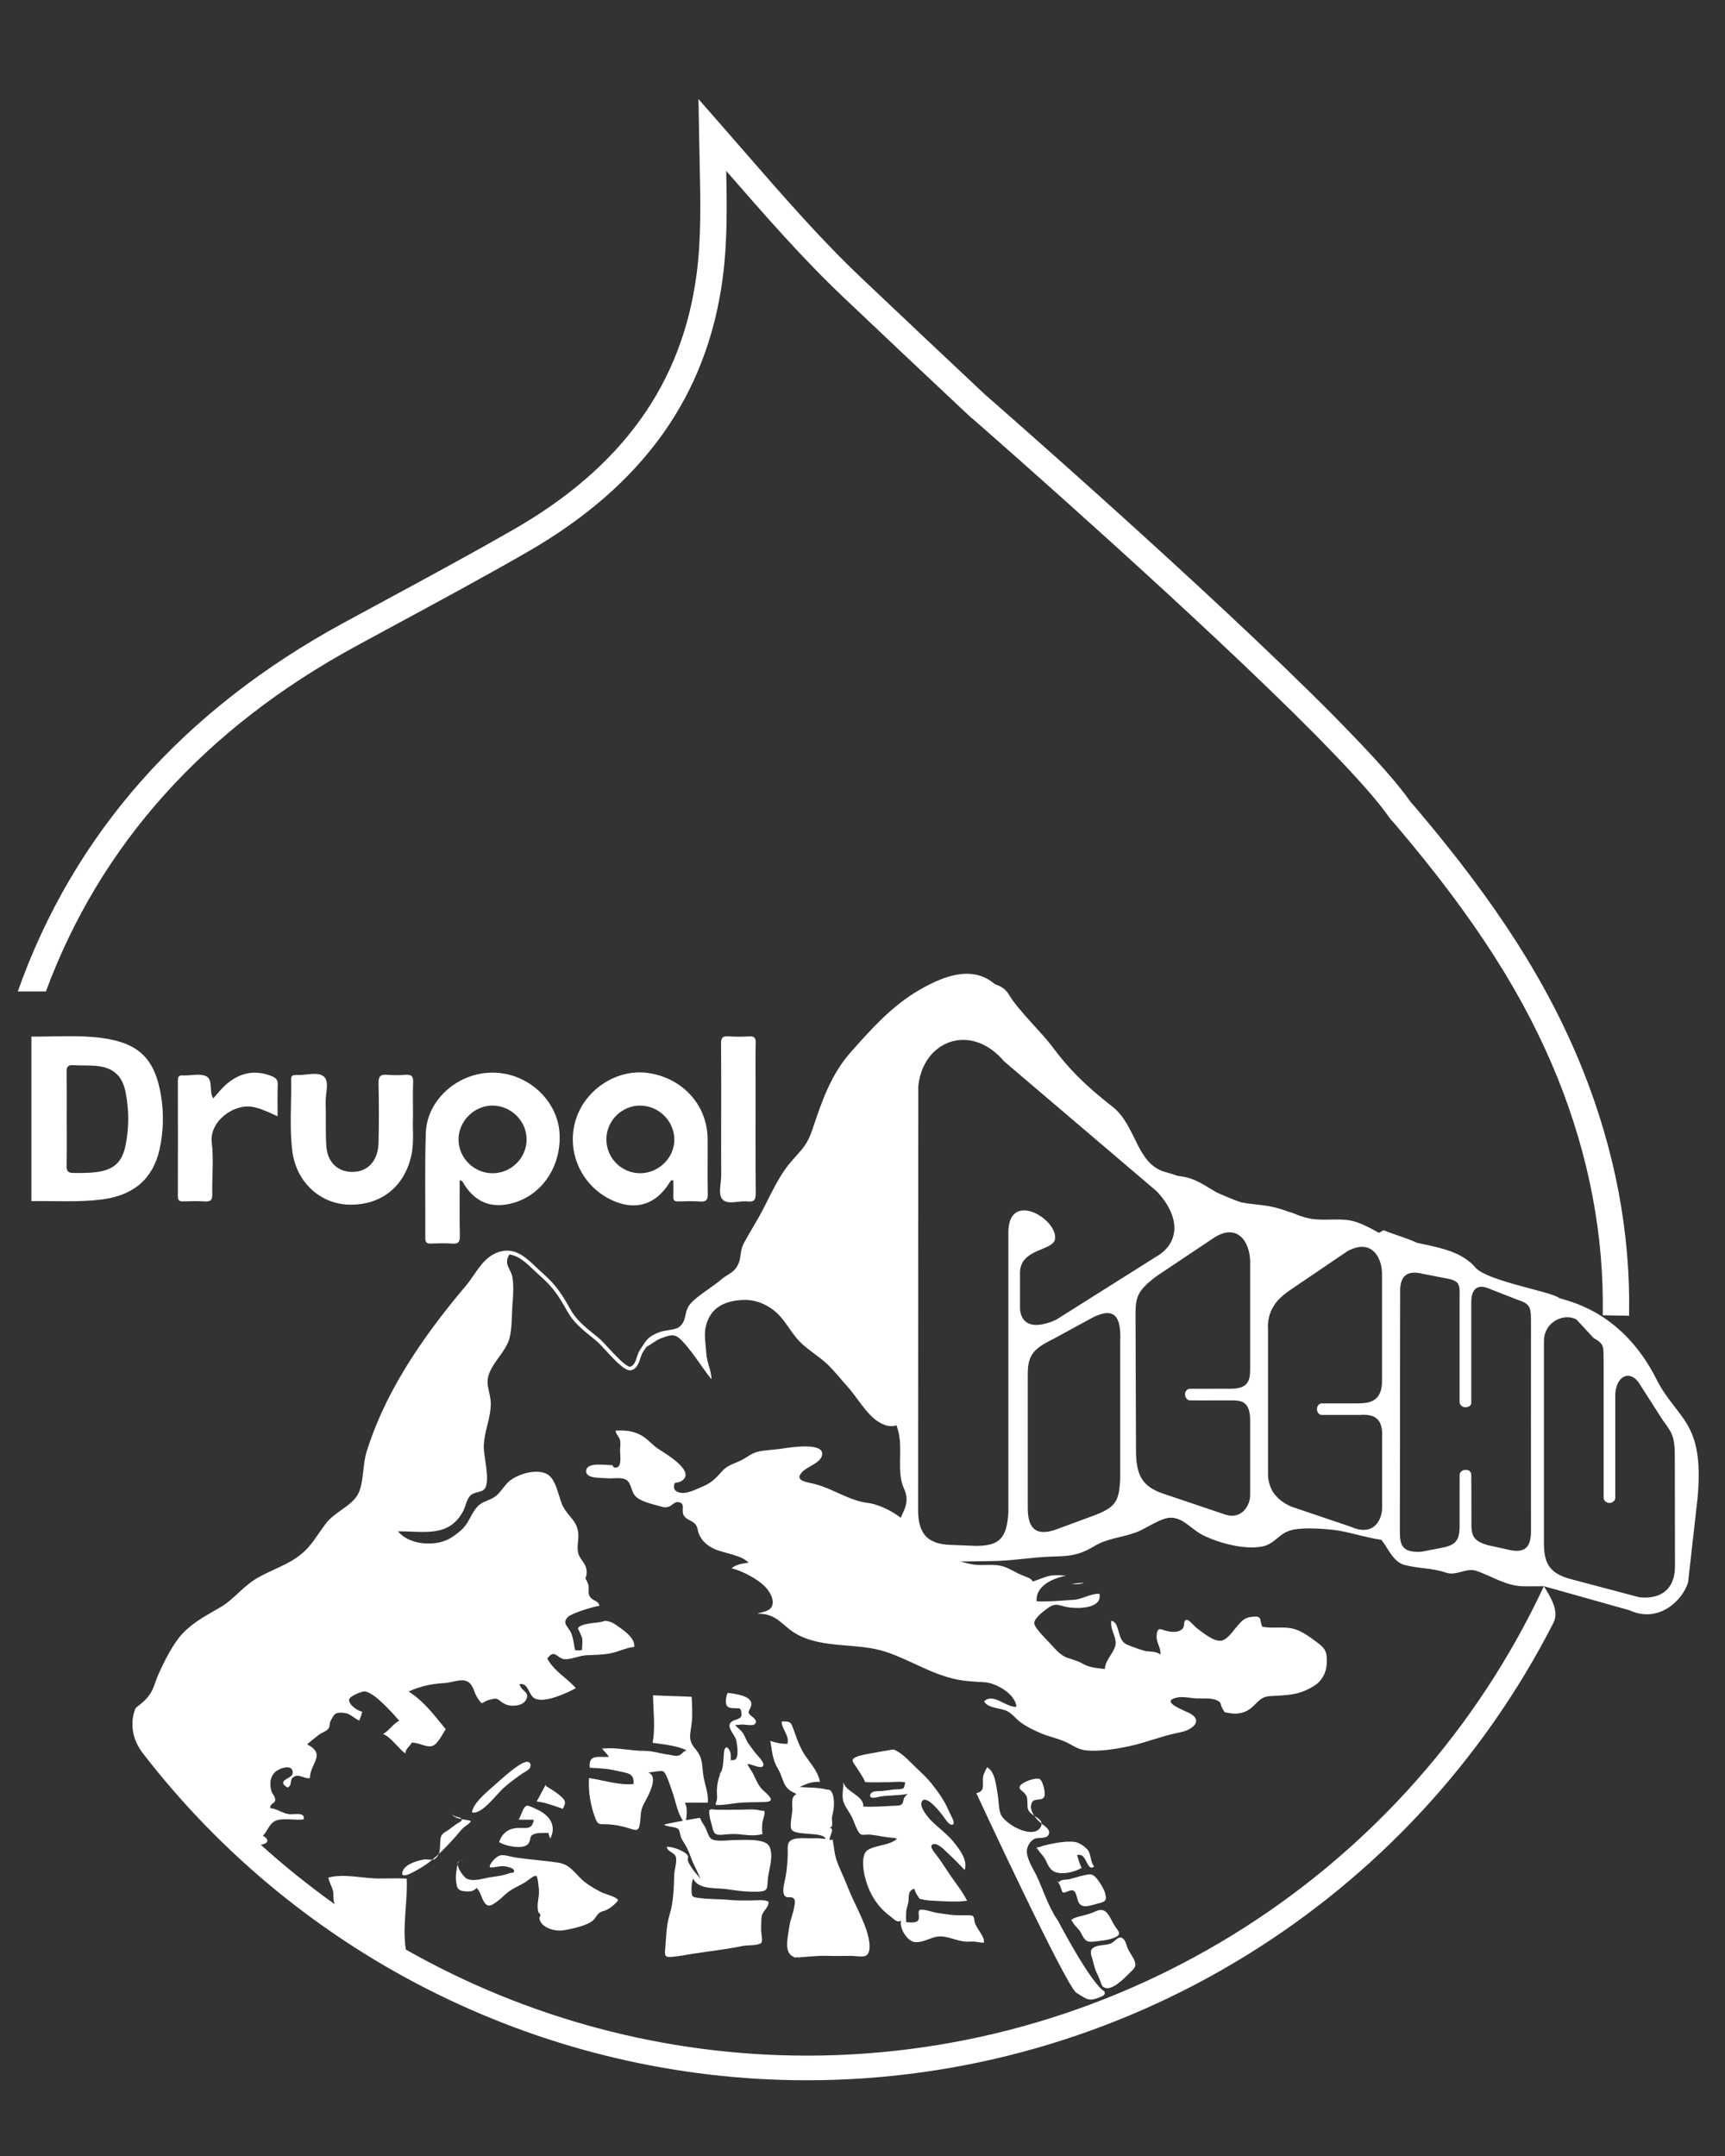 <?xml version="1.0" encoding="UTF-8" standalone="no"?>
<!-- Created with Inkscape (http://www.inkscape.org/) -->

<svg
   xmlns:dc="http://purl.org/dc/elements/1.1/"
   xmlns:cc="http://creativecommons.org/ns#"
   xmlns:rdf="http://www.w3.org/1999/02/22-rdf-syntax-ns#"
   xmlns:svg="http://www.w3.org/2000/svg"
   xmlns="http://www.w3.org/2000/svg"
   xmlns:sodipodi="http://sodipodi.sourceforge.net/DTD/sodipodi-0.dtd"
   xmlns:inkscape="http://www.inkscape.org/namespaces/inkscape"
   width="80mm"
   height="100mm"
   viewBox="0 0 80 100"
   version="1.1"
   id="svg3032"
   inkscape:version="0.92.2 (5c3e80d, 2017-08-06)"
   sodipodi:docname="logo.svg">
  <rect x="0" y="0" width="80" height="100" fill="#333333" stroke="none"/>
  <defs
     id="defs3026" />
  <sodipodi:namedview
     id="base"
     pagecolor="#ffffff"
     bordercolor="#666666"
     borderopacity="1.0"
     inkscape:pageopacity="0.0"
     inkscape:pageshadow="2"
     inkscape:zoom="0.7"
     inkscape:cx="-22.468789"
     inkscape:cy="231.73832"
     inkscape:document-units="mm"
     inkscape:current-layer="layer1"
     inkscape:document-rotation="0"
     showgrid="false"
     inkscape:window-width="1366"
     inkscape:window-height="704"
     inkscape:window-x="0"
     inkscape:window-y="27"
     inkscape:window-maximized="1" />
  <g
     inkscape:label="Layer 1"
     inkscape:groupmode="layer"
     id="layer1"
     transform="translate(0,-197)">
    <g
       id="g2604"
       transform="matrix(1.241,0,0,-1.241,3.092,248.9)"
       style="fill:#ffffff">
      <path
         d="m 0,0 c 0,-0.587 0.007,-1.175 -0.004,-1.761 -0.003,-0.189 0.066,-0.254 0.244,-0.257 0.283,-0.002 0.565,-0.006 0.848,0.029 0.645,0.077 0.976,0.347 1.108,0.98 0.14,0.672 0.139,1.351 0.003,2.022 C 2.071,1.645 1.707,1.944 1.056,1.987 0.784,2.006 0.508,1.993 0.236,2.01 0.045,2.021 -0.006,1.943 -0.003,1.763 0.005,1.175 0,0.588 0,0 M -1.318,3.079 C -0.446,3.07 0.428,3.143 1.296,3.029 2.68,2.847 3.292,2.264 3.521,0.9 3.634,0.228 3.621,-0.456 3.474,-1.125 3.229,-2.233 2.507,-2.855 1.327,-3.007 0.447,-3.12 -0.436,-3.058 -1.318,-3.071 Z"
         style="fill:#ffffff;fill-opacity:1;fill-rule:evenodd;stroke:none"
         id="path2606"
         inkscape:connector-curvature="0" />
    </g>
    <g
       id="g2608"
       transform="matrix(1.241,0,0,-1.241,24.422,249.845)"
       style="fill:#ffffff">
      <path
         d="M 0,0 C -0.001,0.681 -0.572,1.252 -1.262,1.262 -1.951,1.272 -2.548,0.68 -2.544,-0.009 -2.541,-0.693 -1.97,-1.263 -1.281,-1.267 -0.578,-1.273 0.002,-0.699 0,0 m -2.5,-1.529 c 0,-0.708 -0.011,-1.396 0.005,-2.083 0.005,-0.23 -0.06,-0.303 -0.288,-0.285 -0.263,0.019 -0.528,0.011 -0.791,10e-4 -0.155,-0.005 -0.213,0.04 -0.212,0.204 0.008,1.308 -0.022,2.616 0.019,3.922 0.038,1.248 1.197,2.266 2.496,2.263 1.301,0 2.426,-1.021 2.502,-2.267 0.082,-1.363 -0.819,-2.523 -2.077,-2.672 -0.601,-0.071 -1.064,0.165 -1.412,0.649 -0.035,0.049 -0.067,0.101 -0.099,0.154 -0.024,0.041 -0.036,0.094 -0.143,0.114"
         style="fill:#ffffff;fill-opacity:1;fill-rule:evenodd;stroke:none"
         id="path2610"
         inkscape:connector-curvature="0" />
    </g>
    <g
       id="g2612"
       transform="matrix(1.241,0,0,-1.241,28.122,249.835)"
       style="fill:#ffffff">
      <path
         d="M 0,0 C -0.005,-0.704 0.566,-1.278 1.268,-1.275 1.955,-1.271 2.538,-0.7 2.54,-0.026 2.542,0.671 1.961,1.252 1.262,1.253 0.575,1.253 0.004,0.688 0,0 M 2.436,-1.53 C 2.413,-1.559 2.386,-1.585 2.367,-1.617 1.833,-2.481 1.034,-2.703 0.124,-2.241 -0.977,-1.681 -1.509,-0.417 -1.137,0.745 -0.769,1.89 0.428,2.647 1.588,2.468 2.865,2.27 3.77,1.263 3.782,0.019 3.789,-0.672 3.772,-1.36 3.789,-2.049 3.794,-2.286 3.718,-2.347 3.497,-2.331 3.224,-2.313 2.949,-2.322 2.675,-2.328 2.544,-2.331 2.495,-2.283 2.5,-2.151 c 0.006,0.2 10e-4,0.399 10e-4,0.599 -0.022,0.007 -0.043,0.015 -0.065,0.022"
         style="fill:#ffffff;fill-opacity:1;fill-rule:evenodd;stroke:none"
         id="path2614"
         inkscape:connector-curvature="0" />
    </g>
    <g
       id="g2616"
       transform="matrix(1.241,0,0,-1.241,19.154,248.796)"
       style="fill:#ffffff">
      <path
         d="m 0,0 c -0.026,-0.432 0.051,-0.951 -0.066,-1.462 -0.266,-1.173 -1.15,-1.861 -2.346,-1.824 -1.063,0.035 -1.942,0.842 -2.094,1.975 -0.12,0.896 -0.029,1.802 -0.05,2.703 -0.004,0.114 0.043,0.17 0.16,0.165 0.019,0 0.04,0.003 0.06,0.002 0.343,-0.016 0.776,0.138 1.003,-0.057 0.221,-0.191 0.058,-0.63 0.068,-0.959 0.018,-0.548 -0.011,-1.097 0.026,-1.643 0.042,-0.625 0.456,-0.989 1.03,-0.961 0.54,0.024 0.904,0.432 0.92,1.084 0.019,0.739 0.016,1.479 10e-4,2.22 -0.005,0.245 0.053,0.35 0.316,0.324 0.231,-0.021 0.466,-0.015 0.698,0 C -0.067,1.58 0.014,1.52 0.005,1.298 -0.012,0.895 0,0.489 0,0"
         style="fill:#ffffff;fill-opacity:1;fill-rule:evenodd;stroke:none"
         id="path2618"
         inkscape:connector-curvature="0" />
    </g>
    <g
       id="g2620"
       transform="matrix(1.241,0,0,-1.241,9.89,247.947)"
       style="fill:#ffffff">
      <path
         d="M 0,0 C 0.15,0.167 0.278,0.335 0.43,0.476 0.944,0.951 1.527,1.097 2.195,0.829 2.346,0.767 2.416,0.687 2.41,0.514 2.397,0.13 2.405,-0.253 2.405,-0.668 2.116,-0.534 1.854,-0.411 1.57,-0.337 c -0.787,0.205 -1.721,-0.538 -1.627,-1.301 0.078,-0.639 0.007,-1.296 0.02,-1.944 0.005,-0.217 -0.064,-0.281 -0.274,-0.268 -0.272,0.017 -0.547,0.009 -0.82,0.002 -0.145,-0.004 -0.192,0.047 -0.192,0.193 0.004,1.439 0.004,2.878 0,4.318 0,0.137 0.035,0.214 0.186,0.196 0.02,-0.003 0.04,0 0.06,0 C -0.803,0.856 -0.488,0.938 -0.266,0.83 -0.022,0.71 -0.137,0.34 -0.045,0.092 -0.037,0.067 -0.021,0.044 0,0"
         style="fill:#ffffff;fill-opacity:1;fill-rule:evenodd;stroke:none"
         id="path2622"
         inkscape:connector-curvature="0" />
    </g>
    <g
       id="g2624"
       transform="matrix(1.241,0,0,-1.241,33.446,248.9)"
       style="fill:#ffffff">
      <path
         d="M 0,0 C 0,0.944 0.004,1.889 -0.004,2.832 -0.006,3.031 0.054,3.099 0.254,3.088 0.517,3.07 0.782,3.072 1.045,3.086 1.231,3.097 1.294,3.04 1.29,2.849 1.278,2.332 1.286,1.815 1.286,1.296 1.286,-0.062 1.28,-1.422 1.291,-2.782 1.293,-3.019 1.23,-3.11 0.987,-3.083 0.669,-3.046 0.254,-3.219 0.054,-3.011 -0.13,-2.82 0.004,-2.412 0.001,-2.1 -0.005,-1.4 0,-0.699 0,0"
         style="fill:#ffffff;fill-opacity:1;fill-rule:evenodd;stroke:none"
         id="path2626"
         inkscape:connector-curvature="0" />
    </g>
    <g
       id="g2632"
       transform="matrix(1.241,0,0,-1.241,23.324,279.958)"
       style="fill:#ffffff">
      <path
         d="M 0,0 C 0.217,0.2 0.45,0.369 0.694,0.542 0.774,0.601 0.99,0.698 1.021,0.796 1.066,0.944 0.972,1.053 0.809,0.977 L 0.723,0.948 C 0.321,0.723 -0.079,0.329 -0.434,0.021 -0.656,-0.171 -1.147,-0.598 -1.152,-0.892 -0.797,-0.982 -0.26,-0.24 0,0"
         style="fill:#ffffff;fill-opacity:1;fill-rule:evenodd;stroke:none"
         id="path2634"
         inkscape:connector-curvature="0" />
    </g>
    <g
       id="g2636"
       transform="matrix(1.241,0,0,-1.241,21.324,283.317)"
       style="fill:#ffffff">
      <path
         d="M 0,0 0.136,0.069 C 0.076,0.045 0.032,0.023 0,0"
         style="fill:#ffffff;fill-opacity:1;fill-rule:evenodd;stroke:none"
         id="path2638"
         inkscape:connector-curvature="0" />
    </g>
    <g
       id="g2640"
       transform="matrix(1.241,0,0,-1.241,21.324,283.317)"
       style="fill:#ffffff">
      <path
         d="M 0,0 -0.008,-0.003 C -0.062,-0.021 -0.082,-0.063 -0.081,-0.117 -0.067,-0.068 -0.044,-0.031 0,0"
         style="fill:#ffffff;fill-opacity:1;fill-rule:evenodd;stroke:none"
         id="path2642"
         inkscape:connector-curvature="0" />
    </g>
    <g
       id="g2644"
       transform="matrix(1.241,0,0,-1.241,27.923,284.782)"
       style="fill:#ffffff">
      <path
         d="M 0,0 C -0.214,0.108 -0.442,0.234 -0.63,0.381 -1.004,0.67 -1.156,1.046 -1.639,1.119 -2.16,1.196 -2.693,1.232 -3.218,1.308 -3.442,1.338 -3.709,1.46 -3.884,1.358 -3.986,1.3 -4.224,1.077 -4.195,0.942 -4,0.929 -3.808,1.012 -3.614,0.979 -3.54,0.968 -3.3,0.914 -3.29,0.825 -3.276,0.706 -3.379,0.754 -3.444,0.73 -3.682,0.637 -3.912,0.61 -4.158,0.576 -4.43,0.537 -4.784,0.399 -5.052,0.516 -5.145,0.555 -5.398,0.881 -5.398,1.064 -5.413,1.018 -5.42,0.96 -5.432,0.884 -5.455,0.726 -5.479,0.585 -5.455,0.416 c 0.029,-0.217 0.043,-0.33 0.28,-0.363 0.168,-0.022 0.377,-0.029 0.477,0.12 0.193,-0.132 0.219,-0.635 0.462,-0.658 0.171,-0.017 0.517,0.326 0.642,0.438 0.218,0.193 0.467,0.281 0.721,0.433 0.083,0.05 0.339,0.282 0.417,0.23 0.057,-0.041 0.079,-0.373 0.089,-0.447 0.031,-0.21 -0.02,-0.373 -0.038,-0.577 -0.008,-0.102 -0.005,-0.217 0.018,-0.309 0.012,-0.046 0.071,-0.059 0.079,-0.116 0.007,-0.045 -0.037,-0.097 -0.036,-0.115 0.032,-0.355 0.563,-0.513 0.886,-0.464 0.289,0.045 0.927,0.177 1.135,0.387 0.091,0.089 0.127,0.207 0.236,0.276 0.088,0.059 0.139,0.05 0.227,0.09 0.171,0.077 0.337,0.214 0.457,0.365 -0.003,0.007 -0.007,0.013 -0.01,0.02 C 0.556,-0.167 0.089,-0.044 0,0"
         style="fill:#ffffff;fill-opacity:1;fill-rule:evenodd;stroke:none"
         id="path2646"
         inkscape:connector-curvature="0" />
    </g>
    <g
       id="g2648"
       transform="matrix(1.241,0,0,-1.241,24.045,281.396)"
       style="fill:#ffffff">
      <path
         d="m 0,0 c 0.189,-0.01 0.383,0 0.572,-0.009 -0.073,-0.429 -0.326,-0.266 -0.69,-0.313 -0.303,-0.04 -0.508,-0.225 -0.608,-0.522 l 0.058,-0.028 c 0.234,-0.131 0.869,-0.253 1.036,-0.03 0.136,0.184 -0.009,0.295 0.266,0.377 0.131,0.039 0.354,0.022 0.487,0.025 C 1.126,-0.58 1.176,-0.658 1.19,-0.711 1.415,-0.253 1.199,0.1 0.809,0.319 0.735,0.361 0.383,0.538 0.316,0.519 0.149,0.472 0.111,0.12 0,0"
         style="fill:#ffffff;fill-opacity:1;fill-rule:evenodd;stroke:none"
         id="path2650"
         inkscape:connector-curvature="0" />
    </g>
    <g
       id="g2652"
       transform="matrix(1.241,0,0,-1.241,26.039,280.343)"
       style="fill:#ffffff">
      <path
         d="M 0,0 C -0.159,0.149 -0.393,0.295 -0.582,0.405 V 0.463 C -0.705,0.257 -0.807,0.024 -0.928,-0.17 -0.602,-0.211 -0.249,-0.341 0.05,-0.447 0.156,-0.236 0.177,-0.167 0,0"
         style="fill:#ffffff;fill-opacity:1;fill-rule:evenodd;stroke:none"
         id="path2654"
         inkscape:connector-curvature="0" />
    </g>
    <g
       id="g2656"
       transform="matrix(1.241,0,0,-1.241,30.216,275.623)"
       style="fill:#ffffff">
      <path
         d="M 0,0 C 0.019,-0.001 0.038,-0.002 0.058,-0.004 0.058,-0.002 0.057,-0.001 0.057,0 Z"
         style="fill:#ffffff;fill-opacity:1;fill-rule:evenodd;stroke:none"
         id="path2658"
         inkscape:connector-curvature="0" />
    </g>
    <g
       id="g2660"
       transform="matrix(1.241,0,0,-1.241,33.733,284.626)"
       style="fill:#ffffff">
      <path
         d="M 0,0 C 0.379,-0.061 0.781,-0.108 1.166,-0.091 1.545,-0.075 1.479,0.052 1.513,0.388 1.548,0.745 1.756,1.29 1.552,1.626 1.377,1.911 0.54,1.836 0.235,1.836 0.014,1.836 -0.488,1.752 -0.631,1.909 -0.724,2.007 -0.769,2.214 -0.84,2.336 -0.899,2.44 -0.983,2.542 -1.016,2.663 -1.019,2.672 -1.264,2.632 -1.546,2.581 c 0.033,0.213 0.057,0.478 -0.042,0.647 0.284,0.023 0.576,-0.003 0.86,0.009 0.022,0.396 -0.116,0.647 -0.169,1.01 -0.061,0.412 -0.012,0.65 -0.289,0.982 -0.315,0.375 -0.191,0.541 -0.143,1.014 0.032,0.301 0.01,0.644 -0.005,0.949 -0.484,0.024 -0.97,0.029 -1.442,0.058 0,-0.561 0.096,-1.23 -0.02,-1.777 0.424,-0.061 0.874,-0.1 1.276,-0.28 C -1.654,5.159 -1.697,5.035 -1.814,4.998 -1.93,4.96 -2.095,5.016 -2.197,5.029 -2.514,5.071 -2.795,5.173 -3.125,5.171 -3.621,5.17 -4.208,5.321 -4.682,5.252 -4.596,5.16 -4.499,5.056 -4.427,4.946 -4.821,4.92 -5.194,5.065 -5.143,4.54 -4.79,4.522 -4.466,4.508 -4.131,4.426 -3.758,4.334 -3.472,4.362 -3.505,3.933 -4.018,3.872 -4.682,4.084 -5.171,4.155 -5.199,3.626 -5.116,3.147 -4.947,2.684 -4.832,2.372 -4.784,2.442 -4.456,2.424 -4.19,2.411 -3.944,2.36 -3.702,2.286 c 0.268,-0.081 0.385,-0.158 0.433,0.167 0.044,0.281 0.002,0.453 0.139,0.719 0.142,0.272 0.603,1.036 0.168,1.191 0.139,-0.001 0.479,0.09 0.572,0.036 C -2.276,4.335 -2.124,3.82 -2.074,3.69 -1.951,3.373 -1.873,2.854 -1.659,2.56 -1.986,2.499 -2.324,2.432 -2.365,2.415 -2.231,2.314 -1.91,2.347 -1.827,2.238 -1.763,2.154 -1.766,1.985 -1.706,1.879 -1.657,1.792 -1.601,1.707 -1.553,1.624 -1.456,1.456 -1.408,1.305 -1.34,1.128 -1.243,0.873 -1.089,0.625 -1.001,0.36 -1.072,0.502 -1.217,0.621 -1.307,0.761 -1.365,0.854 -1.454,0.973 -1.478,1.078 -1.489,1.126 -1.454,1.197 -1.475,1.244 -1.55,1.417 -2.079,1.61 -2.264,1.582 -2.24,1.392 -1.98,1.385 -1.926,1.209 -1.873,1.031 -1.985,0.721 -1.988,0.524 -1.996,0.07 -2.02,-0.508 -2.156,-0.943 c -0.141,-0.457 -0.128,-0.9 -0.173,-1.372 -0.022,-0.233 0.07,-0.229 0.314,-0.207 0.214,0.02 0.439,0.062 0.654,0.098 0.639,0.103 1.293,0.17 1.928,0.302 0.173,0.038 0.655,0.002 0.715,0.142 0.039,0.087 -0.025,0.364 -0.019,0.482 0.007,0.15 -0.003,0.327 0.018,0.479 0.029,0.214 0.302,0.352 0.25,0.559 -0.17,0.08 -0.408,0.041 -0.595,0.041 -0.289,0 -0.582,-0.009 -0.864,0.019 -0.39,0.039 -0.787,0.018 -1.175,0.078 -0.207,0.032 -0.225,0.04 -0.235,0.241 -0.008,0.154 0.005,0.339 0.06,0.483 C -1.099,-0.035 -0.386,0.062 0,0"
         style="fill:#ffffff;fill-opacity:1;fill-rule:evenodd;stroke:none"
         id="path2662"
         inkscape:connector-curvature="0" />
    </g>
    <g
       id="g2664"
       transform="matrix(1.241,0,0,-1.241,33.445,282.103)"
       style="fill:#ffffff">
      <path
         d="M 0,0 C 0.172,0.01 0.328,0.035 0.507,0.03 0.83,0.018 1.232,-0.076 1.547,0.033 1.52,0.137 1.528,0.276 1.533,0.389 1.54,0.55 1.646,0.737 1.618,0.895 1.507,0.89 1.408,0.93 1.298,0.941 1.115,0.959 0.921,0.94 0.737,0.94 0.364,0.94 -0.02,0.918 -0.389,0.956 L -0.447,0.912 C -0.454,0.715 -0.4,0.544 -0.349,0.358 -0.281,0.113 -0.285,-0.014 0,0"
         style="fill:#ffffff;fill-opacity:1;fill-rule:evenodd;stroke:none"
         id="path2666"
         inkscape:connector-curvature="0" />
    </g>
    <g
       id="g2668"
       transform="matrix(1.241,0,0,-1.241,33.197,280.718)"
       style="fill:#ffffff">
      <path
         d="M 0,0 C 0.29,-0.014 0.541,0.044 0.821,0.075 1.172,0.112 1.524,0.093 1.878,0.114 2.334,0.142 1.789,0.493 1.671,0.65 1.562,0.795 1.487,0.969 1.41,1.134 1.347,1.272 1.234,1.393 1.185,1.529 1.309,1.546 1.684,1.329 1.766,1.456 1.847,1.582 1.525,1.878 1.458,1.971 1.351,2.122 1.224,2.263 1.143,2.428 1.104,2.507 1.07,2.596 1.021,2.672 0.939,2.805 0.813,2.873 0.722,2.989 0.808,2.986 0.896,3.002 0.982,3.006 1.083,3.011 1.355,2.951 1.437,3.01 1.602,3.127 1.401,3.268 1.313,3.338 1.121,3.492 1.303,3.542 1.326,3.745 1.364,4.09 0.688,4.155 0.447,4.19 0.39,4.084 0.355,3.895 0.388,3.771 0.435,3.597 0.614,3.623 0.771,3.614 0.878,3.607 0.889,3.636 0.937,3.545 0.958,3.504 0.97,3.353 0.949,3.312 0.886,3.194 0.683,3.186 0.59,3.112 0.352,2.922 0.722,2.637 0.768,2.398 0.798,2.237 0.901,1.647 0.633,1.678 0.62,1.679 0.58,1.666 0.563,1.664 0.558,1.792 0.575,1.916 0.516,2.033 0.415,2.234 0.323,2.159 0.305,1.964 0.285,1.763 0.292,1.373 0.174,1.185 0.087,0.957 0.041,0.765 0.041,0.495 0.041,0.4 0.055,0.294 0.042,0.202 0.031,0.129 -0.015,0.081 0,0"
         style="fill:#ffffff;fill-opacity:1;fill-rule:evenodd;stroke:none"
         id="path2670"
         inkscape:connector-curvature="0" />
    </g>
    <g
       id="g2672"
       transform="matrix(1.241,0,0,-1.241,33.356,279.32)"
       style="fill:#ffffff">
      <path
         d="M 0,0 C 0.018,0.016 0.031,0.037 0.046,0.058 0.055,0.083 0.062,0.104 0.072,0.13 Z"
         style="fill:#ffffff;fill-opacity:1;fill-rule:evenodd;stroke:none"
         id="path2674"
         inkscape:connector-curvature="0" />
    </g>
    <g
       id="g2676"
       transform="matrix(1.241,0,0,-1.241,39.297,284.481)"
       style="fill:#ffffff">
      <path
         d="m 0,0 c -0.124,0.331 -0.293,0.643 -0.405,0.977 -0.089,0.26 -0.089,0.51 -0.149,0.771 -0.326,-0.179 0.219,0.505 -0.159,0.416 0.255,0.036 0.088,0.254 0.154,0.489 0.114,0.412 0.067,0.995 -0.196,0.952 -0.344,0.088 -0.682,0.071 -1.03,0.098 0.276,0.128 0.444,0.2 0.762,0.193 -0.091,0.482 -0.469,0.779 -0.691,1.217 -0.117,0.231 -0.201,0.475 -0.29,0.723 -0.11,0.3 -0.107,0.326 -0.451,0.313 C -2.45,5.864 -2.156,5.621 -2.238,5.319 -2.483,5.309 -2.667,5.357 -2.88,5.428 -2.799,5.003 -2.809,4.742 -2.581,4.361 -2.48,4.193 -2.446,4.032 -2.373,3.869 -2.268,3.633 -2.147,3.556 -1.896,3.443 -2.117,3.338 -2.051,3.09 -2.054,2.857 -2.055,2.689 -2.174,2.237 -2.078,2.104 -1.91,1.868 -0.887,2.044 -0.814,1.763 -0.968,1.782 -1.133,1.794 -1.302,1.786 -1.508,1.777 -1.824,1.819 -2.018,1.752 -2.287,1.659 -2.218,1.448 -2.228,1.173 -2.236,0.893 -2.259,0.613 -2.308,0.341 -2.337,0.173 -2.469,-0.231 -2.331,-0.374 c 0.093,-0.097 0.247,0.014 0.336,-0.101 0.065,-0.082 0.02,-0.23 0.007,-0.317 -0.039,-0.247 -0.146,-0.468 -0.179,-0.717 -0.063,-0.464 -0.233,-1.022 0.216,-1.155 0.437,0.007 0.794,0.073 1.235,0.056 0.286,-0.011 0.575,0 0.862,0 0.122,0 0.437,-0.057 0.548,0.007 0.195,0.11 0.14,0.494 0.087,0.716 C 0.627,-1.245 0.229,-0.611 0,0"
         style="fill:#ffffff;fill-opacity:1;fill-rule:evenodd;stroke:none"
         id="path2678"
         inkscape:connector-curvature="0" />
    </g>
    <g
       id="g2680"
       transform="matrix(1.241,0,0,-1.241,36.926,287.803)"
       style="fill:#ffffff">
      <path
         d="M 0,0 C -0.014,0.004 -0.027,0.007 -0.041,0.012 -0.065,0.011 -0.089,0.01 -0.114,0.01 Z"
         style="fill:#ffffff;fill-opacity:1;fill-rule:evenodd;stroke:none"
         id="path2682"
         inkscape:connector-curvature="0" />
    </g>
    <g
       id="g2684"
       transform="matrix(1.241,0,0,-1.241,36.926,287.803)"
       style="fill:#ffffff">
      <path
         d="M 0,0 C 0.065,-0.014 0.142,-0.022 0.232,-0.02 Z"
         style="fill:#ffffff;fill-opacity:1;fill-rule:evenodd;stroke:none"
         id="path2686"
         inkscape:connector-curvature="0" />
    </g>
    <g
       id="g2688"
       transform="matrix(1.241,0,0,-1.241,48.091,282.679)"
       style="fill:#ffffff">
      <path
         d="M 0,0 V 0 C 0,0 0,0.001 0,0.002 Z"
         style="fill:#ffffff;fill-opacity:1;fill-rule:evenodd;stroke:none"
         id="path2690"
         inkscape:connector-curvature="0" />
    </g>
    <g
       id="g2692"
       transform="matrix(1.241,0,0,-1.241,48.091,282.676)"
       style="fill:#ffffff">
      <path
         d="M 0,0 -0.009,0.078 C -0.012,0.053 -0.007,0.027 0,0"
         style="fill:#ffffff;fill-opacity:1;fill-rule:evenodd;stroke:none"
         id="path2694"
         inkscape:connector-curvature="0" />
    </g>
    <g
       id="g2696"
       transform="matrix(1.241,0,0,-1.241,48.092,282.679)"
       style="fill:#ffffff">
      <path
         d="M 0,0 C 0.039,-0.137 0.193,-0.273 0.265,-0.381 0.362,-0.529 0.415,-0.733 0.555,-0.855 0.81,-1.078 1.412,-0.937 1.671,-0.77 1.59,-0.623 1.546,-0.442 1.496,-0.29 1.695,-0.257 1.751,-0.356 1.837,-0.519 1.892,-0.623 1.991,-0.873 2.133,-0.71 1.981,-0.54 2.036,-0.25 1.875,-0.074 1.771,0.039 1.577,0.174 1.417,0.197 1.191,0.227 0.923,0.197 0.705,0.158 0.555,0.132 0.401,0.101 0.259,0.064 0.165,0.04 0.101,-0.009 0,0"
         style="fill:#ffffff;fill-opacity:1;fill-rule:evenodd;stroke:none"
         id="path2698"
         inkscape:connector-curvature="0" />
    </g>
    <g
       id="g2700"
       transform="matrix(1.241,0,0,-1.241,48.104,282.795)"
       style="fill:#ffffff">
      <path
         d="M 0,0 -0.01,0.093 H -0.012 C -0.031,0.055 -0.016,0.034 0,0"
         style="fill:#ffffff;fill-opacity:1;fill-rule:evenodd;stroke:none"
         id="path2702"
         inkscape:connector-curvature="0" />
    </g>
    <g
       id="g2704"
       transform="matrix(1.241,0,0,-1.241,50.235,283.99)"
       style="fill:#ffffff">
      <path
         d="m 0,0 c -0.181,-0.039 -0.338,-0.092 -0.517,-0.137 -0.126,-0.032 -0.304,0.009 -0.39,-0.115 l -0.077,0.038 c 0.13,-0.087 0.148,-0.289 0.215,-0.42 0.131,-0.027 0.282,0.121 0.397,0.071 0.149,-0.064 0.123,-0.39 0.254,-0.514 0.164,-0.151 0.456,-0.021 0.672,0.031 0.26,0.062 0.351,0.095 0.257,0.413 C 0.76,-0.465 0.563,-0.157 0.438,-0.039 0.305,0.089 0.188,0.04 0,0"
         style="fill:#ffffff;fill-opacity:1;fill-rule:evenodd;stroke:none"
         id="path2706"
         inkscape:connector-curvature="0" />
    </g>
    <g
       id="g2708"
       transform="matrix(1.241,0,0,-1.241,50.816,285.649)"
       style="fill:#ffffff">
      <path
         d="m 0,0 c -0.173,-0.079 -0.331,-0.126 -0.508,-0.169 -0.071,-0.017 -0.525,-0.118 -0.366,-0.212 0.103,-0.197 0.231,-0.248 0.331,-0.441 0.139,-0.269 0.193,-0.348 0.493,-0.31 0.24,0.029 0.534,0.053 0.757,0.149 0.272,0.118 0.16,0.211 0.023,0.409 C 0.518,-0.265 0.437,0.2 0,0"
         style="fill:#ffffff;fill-opacity:1;fill-rule:evenodd;stroke:none"
         id="path2710"
         inkscape:connector-curvature="0" />
    </g>
    <g
       id="g2712"
       transform="matrix(1.241,0,0,-1.241,52.289,287.343)"
       style="fill:#ffffff">
      <path
         d="M 0,0 C -0.038,0.095 -0.077,0.284 -0.176,0.353 -0.353,0.475 -0.468,0.207 -0.666,0.145 -0.864,0.083 -1.1,0.118 -1.272,0.005 -1.448,-0.11 -1.34,-0.301 -1.29,-0.495 c 0.042,-0.164 0.083,-0.352 0.172,-0.502 l 0.106,-0.258 c 0.061,-0.145 0.035,-0.191 0.183,-0.243 0.257,-0.09 0.683,0.33 0.85,0.5 0.167,0.171 0.327,0.257 0.256,0.472 C 0.218,-0.346 0.073,-0.18 0,0"
         style="fill:#ffffff;fill-opacity:1;fill-rule:evenodd;stroke:none"
         id="path2714"
         inkscape:connector-curvature="0" />
    </g>
    <g
       id="g2716"
       transform="matrix(1.241,0,0,-1.241,47.861,280.599)"
       style="fill:#ffffff">
      <path
         d="M 0,0 C 0.099,0.183 0.391,0.026 0.464,0.23 0.511,0.362 0.41,0.789 0.3,0.864 0.164,0.957 -0.402,0.757 -0.459,0.592 -0.496,0.487 -0.363,0.433 -0.308,0.374 -0.185,0.238 -0.18,0.187 -0.172,0.019 -0.163,-0.208 -0.19,-0.294 0.001,-0.443 0.026,-0.463 0.056,-0.483 0.087,-0.503 -0.021,-0.346 -0.087,-0.163 0,0"
         style="fill:#ffffff;fill-opacity:1;fill-rule:evenodd;stroke:none"
         id="path2718"
         inkscape:connector-curvature="0" />
    </g>
    <g
       id="g2720"
       transform="matrix(1.241,0,0,-1.241,47.969,281.224)"
       style="fill:#ffffff">
      <path
         d="M 0,0 C 0.079,-0.115 0.181,-0.217 0.262,-0.284 0.265,-0.287 0.269,-0.289 0.271,-0.292 0.269,-0.161 0.126,-0.08 0,0"
         style="fill:#ffffff;fill-opacity:1;fill-rule:evenodd;stroke:none"
         id="path2722"
         inkscape:connector-curvature="0" />
    </g>
    <g
       id="g2724"
       transform="matrix(1.241,0,0,-1.241,49.052,286.062)"
       style="fill:#ffffff">
      <path
         d="m 0,0 h 0.001 c -0.084,0.101 -0.146,0.231 -0.212,0.352 -0.204,0.371 -0.347,0.791 -0.517,1.18 -0.132,0.304 -0.406,0.688 -0.424,1.018 -0.009,0.184 0.108,0.39 0.27,0.483 0.147,0.082 0.443,-0.016 0.538,0.154 0.106,0.19 -0.138,0.327 -0.258,0.419 C -0.6,3.563 -0.612,3.517 -0.649,3.459 -0.953,3.003 -2.012,3.612 -2.136,3.976 -2.211,4.201 -2.203,4.484 -2.246,4.723 -2.301,5.022 -2.334,5.547 -2.636,5.714 -2.701,5.597 -2.776,5.469 -2.791,5.328 -2.82,5.062 -2.694,4.822 -3.041,4.748 c 0,0 3.354,-7.231 3.741,-7.463 0.385,-0.23 0.443,-0.326 0.809,-0.191 0.221,0.081 0.285,0.122 0.232,0.249 C 1.228,-2.356 0,0 0,0"
         style="fill:#ffffff;fill-opacity:1;fill-rule:evenodd;stroke:none"
         id="path2726"
         inkscape:connector-curvature="0" />
    </g>
    <g
       id="g2728"
       transform="matrix(1.241,0,0,-1.241,50.274,270.418)"
       style="fill:#ffffff">
      <path
         d="M 0,0 C -0.135,0.004 -0.299,-0.012 -0.469,-0.045 -0.303,-0.053 -0.138,-0.051 0,0"
         style="fill:#ffffff;fill-opacity:1;fill-rule:evenodd;stroke:none"
         id="path2730"
         inkscape:connector-curvature="0" />
    </g>
    <g
       id="g2732"
       transform="matrix(1.241,0,0,-1.241,20.048,283.259)"
       style="fill:#ffffff">
      <path
         d="M 0,0 C 0.018,0.001 0.038,0.001 0.052,0.007 0.134,0.038 0.204,0.129 0.241,0.212 0.226,0.196 0.209,0.182 0.193,0.167 0.131,0.11 0.066,0.054 0,0"
         style="fill:#ffffff;fill-opacity:1;fill-rule:evenodd;stroke:none"
         id="path2734"
         inkscape:connector-curvature="0" />
    </g>
    <g
       id="g2736"
       transform="matrix(1.241,0,0,-1.241,21.333,281.312)"
       style="fill:#ffffff">
      <path
         d="M 0,0 C -0.045,0.024 -0.126,0.026 -0.181,0.053 -0.244,0.084 -0.297,0.12 -0.362,0.144 L -0.276,0.1 C -0.22,0.019 -0.082,-0.022 0.063,-0.051 0.052,-0.035 0.033,-0.018 0,0"
         style="fill:#ffffff;fill-opacity:1;fill-rule:evenodd;stroke:none"
         id="path2738"
         inkscape:connector-curvature="0" />
    </g>
    <g
       id="g2740"
       transform="matrix(1.241,0,0,-1.241,21.83,281.46)"
       style="fill:#ffffff">
      <path
         d="M 0,0 C -0.079,0.029 -0.21,0.045 -0.337,0.068 -0.299,0.014 -0.389,-0.027 -0.478,-0.081 -0.6,-0.153 -0.704,-0.244 -0.82,-0.326 c -0.144,-0.101 -0.279,-0.143 -0.305,-0.322 -0.023,-0.168 -0.013,-0.341 -0.043,-0.51 -0.004,-0.024 -0.013,-0.05 -0.026,-0.079 0.224,0.21 0.427,0.426 0.631,0.655 0.09,0.101 0.173,0.212 0.267,0.308 C -0.227,-0.204 -0.003,-0.082 0,0"
         style="fill:#ffffff;fill-opacity:1;fill-rule:evenodd;stroke:none"
         id="path2742"
         inkscape:connector-curvature="0" />
    </g>
    <g
       id="g2744"
       transform="matrix(1.241,0,0,-1.241,19.645,283.25)"
       style="fill:#ffffff">
      <path
         d="m 0,0 c -0.231,-0.042 -0.68,-0.166 -0.778,-0.43 -0.138,-0.371 0.469,0.005 0.58,0.065 0.182,0.1 0.358,0.223 0.523,0.358 C 0.231,-0.013 0.093,0.018 0,0"
         style="fill:#ffffff;fill-opacity:1;fill-rule:evenodd;stroke:none"
         id="path2746"
         inkscape:connector-curvature="0" />
    </g>
    <g
       id="g2748"
       transform="matrix(1.241,0,0,-1.241,44.932,285.834)"
       style="fill:#ffffff">
      <path
         d="M 0,0 C -0.15,0.002 -0.3,-0.005 -0.448,0 -0.703,0.008 -0.951,0.057 -1.203,0.091 -1.307,0.104 -1.778,0.269 -1.849,0.188 -1.93,0.096 -1.798,-0.126 -1.924,-0.22 -2.016,-0.292 -2.229,-0.264 -2.34,-0.259 c -0.007,0.123 -0.009,0.251 -0.003,0.374 0.008,0.15 0.074,0.274 0.088,0.423 0.022,0.234 -0.022,0.364 0.217,0.458 0.026,-0.1 0.074,-0.195 0.133,-0.284 0.08,-0.124 0.043,-0.086 0.17,-0.119 0.173,-0.047 0.368,-0.048 0.552,-0.058 0.357,-0.02 0.766,-0.041 1.117,0.006 -0.161,0.33 -0.43,0.664 -0.639,0.97 C -0.864,1.743 -1.014,1.988 -1.183,2.212 -1.254,2.308 -1.488,2.563 -1.369,2.637 -1.197,2.748 -0.923,2.448 -0.82,2.354 -0.599,2.148 -0.36,1.91 -0.158,1.692 -0.026,2.05 -0.357,2.479 -0.568,2.738 -0.819,3.043 -1.12,3.253 -1.396,3.526 -1.519,3.65 -1.881,4.068 -1.75,4.262 -1.58,4.515 -1.06,3.835 -0.969,3.719 -0.896,3.625 -0.75,3.365 -0.622,3.384 -0.465,3.405 -0.678,3.734 -0.724,3.845 -0.888,4.248 -1.13,4.591 -1.403,4.934 -1.575,5.148 -1.766,5.321 -1.967,5.512 -2.196,5.729 -2.433,6.003 -2.715,6.152 -2.8,6.197 -2.789,6.203 -2.9,6.185 -3.129,6.148 -3.382,6.102 -3.618,6.058 -3.803,6.023 -4.071,5.986 -4.237,5.904 c -0.195,-0.099 -0.08,-0.192 0.015,-0.34 0.116,-0.181 0.268,-0.395 0.349,-0.588 0.305,-0.017 0.616,-0.002 0.922,-0.002 0.17,0 0.422,0.041 0.578,-0.014 C -2.393,4.916 -2.412,4.778 -2.439,4.752 -2.501,4.695 -2.738,4.712 -2.823,4.699 -2.967,4.678 -3.109,4.658 -3.253,4.644 -3.351,4.635 -3.527,4.651 -3.612,4.597 -3.646,4.575 -3.728,4.495 -3.673,4.424 c 0.058,-0.077 0.299,0.004 0.385,0.017 0.329,0.05 0.684,0.027 1.002,0.097 C -2.327,4.504 -2.367,4.459 -2.4,4.414 -2.452,4.342 -2.439,4.261 -2.473,4.196 -2.531,4.083 -2.657,4.1 -2.808,4.092 -3.184,4.072 -3.568,4.041 -3.946,4.064 c 0.039,0.414 -0.695,0.554 -0.739,0.92 0,-0.218 -0.064,-0.484 -0.015,-0.693 0.051,-0.22 0.246,-0.438 0.344,-0.65 0.061,-0.132 0.188,-0.543 0.32,-0.617 0.072,-0.04 0.249,-10e-4 0.33,-0.009 C -3.471,2.993 -3.239,2.938 -3.005,2.909 -2.909,2.897 -2.759,2.896 -2.682,2.861 -2.962,2.604 -3.447,2.634 -3.771,2.444 -4.028,2.29 -3.955,1.736 -3.893,1.474 c 0.149,-0.629 0.452,-1.144 0.976,-1.528 0.118,-0.087 0.228,-0.238 0.384,-0.15 -0.074,-0.266 0.221,-0.753 0.494,-0.794 0.3,-0.044 0.567,0.153 0.854,0.198 0.335,0.051 0.668,-0.137 0.996,-0.179 0.128,-0.019 0.262,0.003 0.392,-0.006 C 0.326,-0.991 0.431,-1.031 0.562,-1.024 0.6,-0.772 0.27,-0.502 0.216,-0.244 0.179,-0.059 0.207,-0.002 0,0"
         style="fill:#ffffff;fill-opacity:1;fill-rule:evenodd;stroke:none"
         id="path2750"
         inkscape:connector-curvature="0" />
    </g>
    <g
       id="g2752"
       transform="matrix(2.892,0,0,-2.892,178.38,201.645)"
       style="fill:#ffffff">
      <path
         style="fill:#ffffff;fill-opacity:1;fill-rule:evenodd;stroke:none;stroke-width:4.691"
         d="M 170.152 171.619 C 167.21 171.666 164.174 173.154 161.758 174.57 C 157.062 177.319 153.44 181.379 149.945 185.314 C 146.357 189.33 144.781 194.002 143.115 198.951 L 142.979 199.34 C 142.266 201.456 141.384 202.431 140.258 203.67 C 139.718 204.275 139.099 204.961 138.447 205.848 C 137.152 207.607 135.97 209.971 134.924 212.068 L 134.629 212.648 C 133.972 213.957 133.246 215.201 132.537 216.406 C 132.031 217.269 131.504 218.161 131.012 219.076 C 130.618 219.789 130.523 220.479 130.43 221.141 C 130.354 221.676 130.285 222.172 130.064 222.688 C 129.586 223.799 128.981 224.175 128.221 224.658 C 127.845 224.884 127.427 225.15 126.986 225.525 C 126.376 226.046 125.613 226.586 124.807 227.158 C 123.46 228.111 122.066 229.1 121.391 230.02 C 120.987 230.573 120.845 231.174 120.719 231.756 C 120.54 232.544 120.373 233.28 119.557 233.904 C 119.167 234.195 118.403 234.322 117.666 234.439 C 117.07 234.532 116.516 234.632 116.07 234.801 C 114.227 235.537 113.889 236.068 113.072 237.344 C 112.946 237.541 112.802 237.76 112.633 238.014 C 112.441 238.3 112.308 238.694 112.172 239.111 C 111.918 239.895 111.646 240.707 110.994 240.861 C 110.323 241.007 108.237 238.751 107.111 237.531 C 106.44 236.799 105.858 236.179 105.459 235.846 C 105.173 235.606 104.901 235.392 104.629 235.172 C 102.856 233.732 101.448 232.586 100.406 230.705 C 99.097 228.359 97.99 226.535 95.574 224.424 C 95.204 224.095 94.834 223.743 94.459 223.391 C 92.737 221.735 90.954 220.033 88.486 220.488 C 86.009 220.948 84.681 222.872 83.4 224.725 C 82.969 225.353 82.562 225.947 82.121 226.473 C 73.011 237.225 67.418 246.557 64.523 255.846 C 64.204 256.864 64.069 258.055 63.938 259.209 C 63.773 260.621 63.61 262.065 63.117 263.111 C 62.512 264.392 61.319 265.242 60.053 266.143 C 59.068 266.846 58.054 267.563 57.332 268.52 C 56.825 269.19 56.403 269.801 56 270.383 C 54.883 272.011 53.997 273.297 52.018 274.629 C 50.878 275.398 49.639 275.969 48.33 276.574 C 47.251 277.072 46.134 277.588 45.064 278.23 C 43.882 278.939 42.866 279.874 41.881 280.779 C 40.868 281.722 39.905 282.594 38.793 283.246 C 38.455 283.448 38.108 283.645 37.766 283.838 C 35.791 284.968 33.745 286.141 32.107 287.877 C 30.4 289.692 28.942 292.652 27.863 295.025 C 27.61 295.579 27.445 296.063 27.285 296.514 C 26.975 297.396 26.718 298.159 25.926 299.135 C 25.471 299.688 24.904 300.153 24.359 300.594 C 24.187 300.735 24.003 300.881 23.834 301.021 C 23.834 301.021 21.882 304.849 25.119 309.029 C 53.008 345.198 96.269 366.631 142.102 366.631 C 197.743 366.631 248.644 335.158 273.723 285.896 C 274.684 283.856 273.134 281.426 271.986 279.555 C 248.484 329.877 197.743 362.289 142.102 362.289 L 142.1 362.287 C 117.011 362.287 92.716 355.668 71.441 343.598 C 70.775 339.559 71.802 335.018 71.582 331.092 C 69.973 330.999 68.322 331.072 66.699 331.072 C 63.927 331.072 60.413 330.149 57.781 330.918 C 57.931 331.744 58.406 332.448 58.594 333.25 C 58.753 333.93 58.584 334.891 58.852 335.412 L 58.852 335.566 C 54.343 332.348 50.012 328.864 45.879 325.135 C 46.784 324.97 47.545 324.524 46.598 323.75 L 46.236 323.568 C 47.175 322.56 47.358 321.321 48.592 320.852 C 49.863 320.364 52.048 320.874 53.441 320.645 C 53.681 319.218 51.696 319.894 50.758 319.721 C 49.641 319.532 48.681 318.773 47.531 318.66 C 47.513 317.769 48.376 317.883 48.418 317.24 C 48.455 316.654 47.869 316.157 47.729 315.617 C 47.428 314.43 47.465 313.223 48.398 312.309 C 49.055 311.671 51.603 310.691 51.5 312.535 C 51.444 313.492 48.46 313.716 50.566 315.039 C 51.58 314.682 50.725 313.594 51.842 313.068 C 52.681 312.67 53.654 313.553 54.531 313.375 C 54.56 310.724 57.505 309.222 54.033 307.426 C 54.662 306.891 55.435 306.249 56.186 305.695 C 56.645 305.353 57.486 305.108 57.824 304.615 C 58.12 304.17 57.936 303.715 58.176 303.307 C 58.753 302.293 58.786 301.754 60.301 301.857 C 61.689 301.95 62.056 302.688 63.215 303.246 C 63.431 302.81 63.645 302.116 63.758 301.67 C 63.012 301.594 61.271 300.403 61.449 299.502 C 61.575 298.897 63.753 298.029 64.25 298.1 C 65.948 298.339 69.176 301.993 70.273 303.26 C 69.18 303.813 68.44 305.062 67.412 305.611 C 68.801 306.109 70.105 308.152 71.348 309.039 C 71.376 308.218 72.099 307.791 72.488 307.135 C 73.666 307.059 75.105 308.064 76.133 307.703 C 77.062 307.38 77.931 305.563 78.461 304.756 C 76.397 302.241 74.702 299.906 71.93 298.109 C 74.219 297.115 75.903 296.763 78.385 296.613 C 79.422 296.553 81.021 295.881 82.049 296.252 C 83.372 296.721 83.381 298.269 84.09 299.287 C 85.127 300.77 84.54 300.019 86.201 299.564 C 88.04 299.053 87.537 299.751 89.104 300.412 C 90.014 300.797 91.885 300.717 92.547 299.699 C 93.494 298.212 91.797 298.161 91.469 296.814 C 93.068 296.528 93.027 298.767 94.162 299.344 C 95.926 300.23 99.96 298.316 101.391 297.523 C 99.824 295.713 97.642 294.623 96.361 292.311 C 97.68 290.514 98.045 292.259 99.363 292.414 C 100.4 292.536 102.019 291.789 103.211 291.729 C 104.717 291.653 106.106 291.661 107.551 291.373 C 108.949 291.091 110.318 290.372 111.688 290.26 C 111.852 288.792 110.088 287.52 109.141 286.85 C 108.672 286.512 107.949 285.963 107.377 285.812 C 106.279 285.517 106.58 285.738 105.566 285.906 C 104.774 286.038 102.071 286.136 101.742 287.027 C 101.776 286.938 102.455 288.497 102.488 288.656 C 102.62 289.304 102.492 290.153 102.465 290.805 C 102.16 290.894 101.556 290.894 101.256 290.805 C 101.04 289.796 100.984 288.937 100.637 287.98 C 100.168 286.714 98.858 286.154 99.988 284.986 C 100.626 284.32 104.559 283.119 105.539 283.016 C 105.423 282.101 104.379 282.177 103.887 281.422 C 103.408 280.676 103.827 280.038 103.582 279.25 C 103.479 278.926 103.301 278.542 103.076 278.152 C 103.306 277.674 103.375 277.097 103.211 276.365 C 103.014 275.493 102.011 274.615 101.795 273.672 C 101.532 272.546 101.966 271.237 101.803 270.088 C 101.488 267.855 100.181 267.461 99.145 265.51 C 98.319 263.962 98.031 260.687 96.268 259.768 C 94.25 258.722 90.596 259.96 89.277 261.414 C 88.494 262.277 88.115 262.976 87.336 263.633 C 86.332 264.463 84.92 264.538 84.01 265.57 C 82.795 266.945 82.594 268.488 81.064 269.787 C 79.413 271.199 78.156 271.88 76.012 272.016 C 73.901 272.151 71.461 271.561 70.049 269.891 C 74.543 269.822 78.924 271.063 81.49 266.414 C 81.969 265.56 82.1 264.303 82.809 263.576 C 83.489 262.872 84.864 263.088 85.371 262.328 C 86.333 260.878 85.116 256.563 85.168 254.902 C 85.243 252.439 86.159 250.554 86.375 248.143 C 86.624 245.394 85.196 244.3 86.195 241.879 C 87.054 239.777 89.105 238.056 89.701 235.852 C 90.184 234.06 90.086 231.475 90.25 229.631 C 90.362 228.238 90.461 226.329 90.189 224.959 C 90.024 224.096 89.247 223.228 89.266 222.355 C 89.275 221.816 89.471 221.44 89.678 221.098 C 91.324 221.295 92.684 222.594 94.012 223.855 C 94.392 224.217 94.768 224.584 95.148 224.912 C 97.489 226.962 98.525 228.665 99.834 231.02 C 100.941 233.018 102.386 234.191 104.225 235.674 C 104.487 235.89 104.765 236.11 105.047 236.354 C 105.408 236.649 105.979 237.26 106.631 237.973 C 108.662 240.178 110.174 241.711 111.141 241.49 C 112.149 241.26 112.505 240.181 112.791 239.309 C 112.913 238.938 113.031 238.591 113.172 238.371 C 113.341 238.118 113.485 237.888 113.621 237.682 C 113.687 237.582 113.748 237.484 113.811 237.391 C 114.683 236.936 115.518 236.194 116.357 235.885 C 118.243 235.186 118.849 234.936 120.256 236.461 C 122.17 238.525 123.548 240.927 125.293 243.09 C 125.293 241.556 124.491 240.176 124.393 238.586 C 124.303 237.136 123.962 235.396 124.268 233.918 C 124.999 230.428 127.673 229.209 130.947 229.102 C 132.58 229.046 134.09 229.518 135.479 230.377 C 137.791 231.808 138.659 233.854 140.301 235.848 C 141.774 237.63 143.947 238.784 145.617 240.342 C 146.968 241.608 148.169 243.176 149.398 244.531 C 151.355 246.694 153.31 250.671 156.383 251.281 C 156.997 251.403 157.495 251.349 157.898 251.188 C 157.988 251.445 158.076 251.719 158.15 251.986 C 158.976 254.782 158.17 258.131 158.766 260.988 C 159.061 262.433 159.896 263.071 159.619 264.9 C 159.474 265.871 158.995 266.655 158.648 267.49 C 156.913 266.144 154.516 265.07 152.832 264.873 C 149.473 264.484 146.559 262.244 143.229 261.484 C 141.784 261.156 139.879 260.907 141.305 259.406 C 142.206 258.463 144.356 257.882 144.74 256.625 C 145.538 253.993 138.898 255.134 137.43 255.35 C 136.215 255.518 134.945 255.565 133.744 255.785 C 132.388 256.034 131.647 256.827 130.441 257.408 C 129.043 258.088 128.113 258.182 126.992 259.477 C 126.101 260.509 125.126 261.414 123.977 261.879 C 122.912 262.311 121.214 263.249 120.041 263.113 C 119.323 263.028 118.657 262.752 118.686 261.992 C 118.713 260.984 119.205 261.47 119.871 261.1 C 122.789 259.481 117.48 256.377 115.955 255.373 C 114.75 254.585 113.983 253.492 112.67 252.83 C 111.272 252.131 109.936 252.061 108.393 252.141 C 108.468 252.812 108.979 253.126 109.162 253.75 C 109.321 254.294 109.186 255.072 109.186 255.645 C 109.186 256.574 109.645 258.98 108.102 258.633 L 107.83 258.225 C 106.545 258.225 103.391 257.652 103.213 259.172 C 103.044 260.65 105.765 260.421 106.877 260.533 C 107.881 260.633 109.409 260.28 110.268 260.801 C 111.253 261.411 111.047 262.893 111.994 263.789 C 112.867 264.619 114.782 265.069 115.936 265.383 C 116.71 265.584 117.043 265.801 117.836 265.52 C 118.31 265.347 118.801 264.669 119.369 264.73 C 120.992 264.899 119.693 266.298 120.57 267.316 C 121.091 267.912 121.983 268.033 122.494 268.676 C 122.869 269.154 122.84 269.721 123.047 270.266 C 123.558 271.584 124.618 272.461 125.871 273.02 C 127.569 273.761 130.787 274.127 131.828 275.432 C 130.885 275.497 129.507 275.755 128.836 276.402 C 130.614 276.815 133.48 278.274 134.826 279.729 C 135.492 280.451 136.3 281.722 136.047 282.777 C 135.747 284.006 134.522 283.993 133.373 284.41 C 136.924 284.298 137.763 286.634 140.418 288.064 C 145.128 290.616 151.086 289.476 156.021 291.123 C 160.328 292.554 163.859 294.984 168.4 295.969 C 170.038 296.32 171.709 296.377 173.389 296.48 C 175.457 296.603 178.858 298.536 179.031 300.807 C 177.225 300.995 174.918 298.235 173.332 299.877 C 174.148 301.148 176.156 300.941 177.418 301.584 C 178.347 302.072 178.928 302.911 179.754 303.535 C 180.786 304.305 182.076 304.919 183.254 305.436 C 184.919 306.158 186.782 306.44 188.414 307.359 C 190.056 308.283 190.619 308.551 192.594 308.551 C 194.761 308.551 196.891 308.186 199.016 307.73 C 201.755 307.139 204.387 306.055 207.131 305.469 C 208.046 305.262 208.727 305.187 209.553 304.713 C 211.143 303.794 211.058 302.696 209.467 301.898 C 208.331 301.335 204.34 299.873 207.258 299.197 C 208.351 298.939 209.716 299.289 210.805 299.332 C 211.86 299.375 213.216 299.211 214.191 299.605 C 215.378 300.065 214.82 300.333 215.406 301.229 C 215.889 301.974 215.528 301.697 216.484 301.898 C 217.976 302.232 219.474 301.865 220.529 300.914 C 221.716 299.854 222.123 299.018 223.816 298.92 C 226.903 298.741 228.996 298.783 231.684 296.986 C 232.936 296.161 233.655 294.698 233.721 293.221 C 233.829 290.758 233.336 290.42 231.375 288.984 C 229.606 287.69 228.376 286.916 226.256 286.846 C 224.947 286.803 223.602 286.957 222.35 286.686 C 221.805 285.428 222.451 284.743 220.557 284.949 C 219.149 285.104 218.784 285.639 217.846 286.709 C 217.142 287.521 216.207 288.984 215.133 289.148 C 213.768 289.369 211.854 287.69 210.799 286.926 C 210.489 286.705 209.416 285.419 209.031 285.48 C 208.375 285.596 208.74 286.478 208.379 286.957 C 207.835 287.67 206.751 287.699 205.775 287.502 C 204.49 287.244 203.842 286.493 203.734 288.369 C 203.669 289.537 204.561 290.442 204.396 291.592 C 203.458 290.884 202.473 291.214 201.432 290.895 C 200.592 290.641 199.269 290.17 198.443 289.805 C 196.67 289.017 197.383 285.992 195.76 285.645 C 195.525 287.174 196.523 288.219 196.523 289.523 C 196.528 291.09 194.628 292.484 194.623 294.154 C 193.324 293.982 192.006 293.943 190.791 293.254 C 189.792 292.672 189.051 292.526 188.01 292.174 C 186.903 291.799 185.964 290.748 185.186 289.871 C 184.585 289.196 182.291 287.013 182.184 286.141 C 182.071 285.235 183.924 283.861 184.646 283.359 C 185.824 282.538 186.302 282.835 187.592 283.154 C 189.304 283.581 194.201 283.708 193.676 280.902 C 192.146 280.79 190.622 281.886 189.064 281.961 C 186.911 282.073 184.749 282.332 182.596 282.215 C 182.385 279.588 185.251 278.195 187.812 277.697 C 187.132 277.66 186.442 277.599 185.832 277.623 C 184.547 277.679 183.786 278.068 182.717 278.453 C 181.347 278.955 182.236 278.618 181.33 278.162 C 180.758 277.876 180.057 277.655 179.424 277.35 C 178.148 276.735 177.122 276.005 175.658 275.859 C 174.166 275.7 172.651 275.971 171.178 275.689 C 170.493 275.567 169.817 275.39 169.146 275.197 C 170.962 275.211 172.711 275.131 174.146 275.131 C 177.158 275.131 179.828 274.756 182.723 274.488 C 187.109 274.085 189.004 274.769 192.762 272.494 C 195.051 271.101 197.593 271.004 200.141 270.061 C 201.82 269.441 204.526 267.448 206.271 267.48 C 208.519 267.527 209.857 269.539 211.869 270.543 C 214.674 271.946 219.131 273.162 222.293 272.566 C 224.418 272.172 225.088 270.595 226.875 269.873 C 228.841 269.075 232.847 269.414 234.859 269.625 C 237.454 269.902 240.447 270.98 243.342 271.379 C 244.501 272.772 245.373 275.249 247.404 275.803 C 249.75 276.441 252.437 276.348 254.717 277.164 C 256.518 277.807 258.331 276.249 260.066 276.84 C 263.003 277.849 265.325 279.565 268.543 279.574 C 269.692 279.584 270.842 279.573 271.986 279.555 L 287.076 283.799 C 292.174 286.158 296.379 282.128 297.391 278.9 L 299.064 264.027 C 300.336 250.334 295.459 250.285 291.793 243.023 C 285.554 230.665 275.702 229.257 274.664 228.752 C 273.355 227.659 262.58 225.894 260.08 223.572 C 259.057 222.329 257.63 221.292 255.5 220.518 C 253.919 219.95 252.325 219.607 250.781 219.283 C 250.392 219.198 249.998 219.118 249.604 219.029 C 247.746 218.152 245.884 217.688 243.895 216.877 C 243.51 216.712 243.154 217.366 242.807 217.221 C 241.634 216.564 240.423 215.903 239.119 215.434 C 237.557 214.875 235.939 214.904 234.377 214.941 C 233.279 214.96 232.139 214.988 231.004 214.809 C 230.221 214.683 229.413 214.424 228.568 214.129 C 228.503 214.106 228.433 214.076 228.367 214.043 C 227.912 213.832 227.439 213.676 226.961 213.545 C 225.812 213.137 224.628 212.748 223.305 212.537 C 222.498 212.411 221.752 212.33 221.039 212.246 C 220.218 212.156 219.445 212.067 218.676 211.922 C 217.17 211.415 215.725 210.793 214.266 210.127 C 213.965 209.954 213.66 209.77 213.369 209.592 C 211.788 208.621 210.293 207.705 208.52 207.4 C 208.13 207.325 207.782 207.279 207.449 207.236 C 206.764 206.997 206.061 206.775 205.324 206.578 C 200.131 205.185 200.192 198.369 195.998 195.08 C 190.983 191.144 188.282 188.401 185.232 184.311 C 183.53 182.035 179.283 177.944 177.824 175.467 C 177.055 174.153 176.296 173.863 175.193 173.422 C 173.651 172.083 171.918 171.591 170.152 171.619 z M 169.674 183.271 C 172.068 183.278 174.645 184.441 176.863 187.055 L 203.781 209.977 C 208.308 214.855 207.492 219.284 203.691 221.461 L 186.043 232.588 C 182.337 234.267 179.969 233.649 179.664 230.787 L 179.664 224.547 C 179.486 219.898 185.673 220.569 185.855 218.256 C 186.127 214.728 177.736 209.812 177.619 217.051 L 177.619 266.537 C 177.328 270.97 176.182 272.463 171.895 272.449 L 167.49 272.275 C 163.043 272.153 161.603 269.996 161.711 265.629 L 161.711 265.627 L 161.738 191.516 C 162.201 186.464 165.684 183.261 169.674 183.271 z M 216.762 217.188 C 219.116 217.312 220.335 220.042 220.223 222.906 L 220.223 241.295 C 220.232 243.246 219.876 244.743 216.916 244.748 L 210.902 244.758 L 209.627 244.758 C 209.13 244.758 208.768 245.199 208.744 245.701 C 208.721 246.283 209.13 246.807 209.627 246.807 L 210.719 246.807 L 210.756 246.816 L 216.957 246.807 C 218.749 246.807 220.232 247.019 220.223 250.42 L 220.223 263.27 C 220.312 265.315 218.755 267.825 215.912 266.957 L 204.676 263.166 C 201.293 261.923 200.024 260.127 200.104 255.168 L 200.023 231.725 C 200.023 228.722 200.249 227.461 203.875 224.811 L 214.035 218.023 C 215.065 217.395 215.977 217.146 216.762 217.188 z M 240.146 219.75 C 242.519 219.889 243.481 222.536 243.457 224.541 L 243.457 243.049 C 243.585 246.927 241.383 247.318 239.287 247.332 L 232.848 247.332 C 231.646 247.433 231.789 249.367 232.848 249.369 L 239.516 249.369 C 241.833 249.206 243.678 249.743 243.475 253.328 L 243.475 265.885 C 243.397 267.968 241.929 270.853 237.949 269.074 L 227.465 265.525 C 224.44 264.179 223.339 262.084 223.373 259.549 L 223.373 234.553 C 223.107 230.813 225.088 228.829 227.363 227.297 L 237.287 220.564 C 238.407 219.937 239.356 219.704 240.146 219.75 z M 248.846 224.307 C 249.349 224.258 249.939 224.321 250.609 224.49 L 255.295 225.408 C 257.472 225.91 257.105 226.826 257.129 229.406 L 257.129 247.119 C 257.129 247.621 257.641 248.023 258.139 248.023 C 258.641 248.023 259.189 247.765 259.189 247.268 L 259.189 246.34 L 259.189 229.297 C 259.258 226.923 260.531 226.417 262.061 227.008 L 267.389 229.094 C 269.725 229.84 269.711 230.497 269.711 233.354 C 269.711 233.354 269.697 266.043 269.711 269.754 C 269.716 272.156 269.087 273.782 266.104 273.205 L 262.061 272.314 C 259.865 271.658 259.325 270.888 259.217 269.199 C 259.217 269.199 259.212 259.822 259.18 259.729 C 258.94 259.067 258.504 259.057 258.139 259.057 C 257.641 259.057 257.135 259.433 257.135 259.926 L 257.131 264.631 L 257.131 269.27 C 257.075 271.32 256.521 272.259 254.273 272.732 L 250.385 273.479 C 246.599 273.727 246.599 271.887 246.604 269.424 L 246.654 227.791 C 246.587 225.589 247.335 224.452 248.846 224.307 z M 195.053 231.42 C 196.556 231.413 197.506 232.643 197.322 236.439 L 197.322 260.801 C 197.097 264.591 196.546 265.646 192.686 267.096 L 185.809 269.639 C 182.727 270.629 181.01 269.714 181.033 265.67 L 181.033 242.105 C 181.033 238.648 182.258 237.603 185.598 235.947 L 192.715 232.072 C 193.572 231.682 194.37 231.423 195.053 231.42 z M 275.953 232.154 C 276.59 232.126 277.209 232.258 277.732 232.562 L 280.75 235.82 C 282.805 236.927 282.429 237.529 282.514 239.855 L 282.518 262.809 L 282.518 264.006 C 282.518 264.503 283.039 264.887 283.541 264.887 C 284.038 264.887 284.568 264.484 284.568 263.986 L 284.568 263.123 L 284.568 253.582 L 284.568 245.559 C 284.826 242.5 287.021 241.483 288.621 243.557 L 292.951 250.316 C 294.626 252.601 295.085 253.179 295.057 257.072 L 295.086 276.057 C 295.086 280.218 292.444 281.903 288.799 281.504 L 276.742 278.309 C 272.745 277.258 271.99 275.287 271.99 271.807 L 271.99 236.393 C 271.99 233.764 274.044 232.239 275.953 232.154 z "
         transform="matrix(0.091,0,0,-0.091,-61.673,1.606)"
         id="path2754" />
    </g>
    <g
       id="g2756"
       transform="matrix(1.241,0,0,-1.241,73.391,246.591)"
       style="fill:#ffffff">
      <path
         d="m 0,0 c -1.277,3.183 -3.193,6.187 -6.214,9.747 l -0.038,0.045 c -0.048,0.057 -0.101,0.12 -0.161,0.181 -0.457,0.663 -1.315,1.633 -2.621,2.965 -0.034,0.036 -0.069,0.071 -0.103,0.106 -0.051,0.051 -0.1,0.104 -0.148,0.151 -4.664,4.711 -12.937,11.927 -13.021,11.999 l -0.123,0.114 c -1.488,1.4 -3.027,2.847 -4.533,4.278 -1.508,1.432 -2.889,3.019 -4.351,4.699 -0.275,0.318 -0.553,0.637 -0.837,0.961 l -0.886,1.012 0.023,-1.345 c 0.006,-0.328 0.012,-0.65 0.02,-0.966 0.033,-1.477 0.064,-2.872 -0.111,-4.214 -0.533,-4.103 -2.775,-7.233 -6.856,-9.571 -1.6,-0.917 -3.252,-1.81 -4.849,-2.674 -0.492,-0.265 -0.984,-0.532 -1.477,-0.8 C -52.293,13.426 -56.393,8.79 -58.474,2.904 h 1.05 c 2.032,5.492 5.935,9.838 11.609,12.918 0.491,0.268 0.983,0.533 1.475,0.8 1.602,0.865 3.259,1.761 4.87,2.685 4.366,2.502 6.769,5.87 7.344,10.299 0.168,1.291 0.156,2.597 0.126,3.968 1.458,-1.675 2.837,-3.256 4.359,-4.702 1.508,-1.434 3.048,-2.882 4.538,-4.282 l 0.278,-0.26 h 0.011 c 1.106,-0.967 8.522,-7.478 12.832,-11.831 0.046,-0.046 0.091,-0.094 0.137,-0.141 0.036,-0.037 0.074,-0.076 0.109,-0.111 1.27,-1.296 2.122,-2.26 2.535,-2.867 l 0.026,-0.038 0.034,-0.033 c 0.042,-0.042 0.087,-0.095 0.134,-0.152 l 0.042,-0.049 c 2.95,-3.473 4.815,-6.396 6.05,-9.474 1.166,-2.909 1.727,-5.88 1.671,-8.831 L 1.741,-9.216 C 1.801,-6.133 1.215,-3.031 0,0"
         style="fill:#ffffff;fill-opacity:1;fill-rule:nonzero;stroke:none"
         id="path2758"
         inkscape:connector-curvature="0" />
    </g>
  </g>
</svg>
